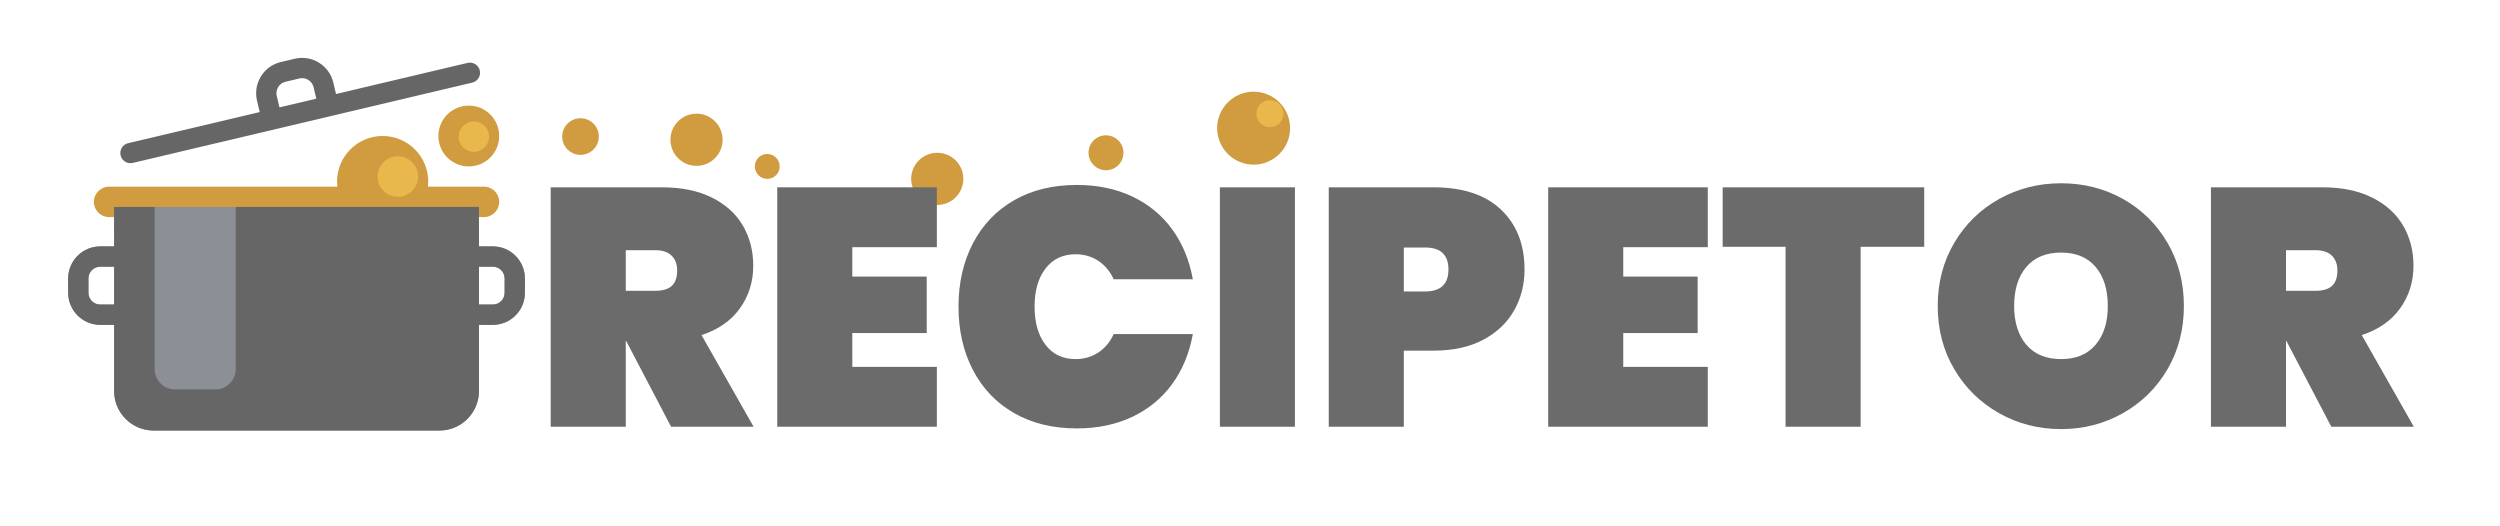 <?xml version="1.0" encoding="utf-8"?>
<!-- Generator: Adobe Illustrator 16.0.0, SVG Export Plug-In . SVG Version: 6.00 Build 0)  -->
<!DOCTYPE svg PUBLIC "-//W3C//DTD SVG 1.1//EN" "http://www.w3.org/Graphics/SVG/1.1/DTD/svg11.dtd">
<svg version="1.1" id="Capa_1" xmlns:x="http://ns.adobe.com/Extensibility/1.0/" xmlns:i="http://ns.adobe.com/AdobeIllustrator/10.0/" xmlns:graph="http://ns.adobe.com/Graphs/1.0/"
	 xmlns="http://www.w3.org/2000/svg" xmlns:xlink="http://www.w3.org/1999/xlink" x="0px" y="0px" width="532.332px"
	 height="111.997px" viewBox="0 0 532.332 111.997" enable-background="new 0 0 532.332 111.997" xml:space="preserve">
<g id="isotype" display="none">
	<path display="inline" fill="#77C4D3" d="M318.044,131.099v3.245c0,3.01-2.438,5.447-5.448,5.447h-60.058h-8.188
		c-3.008,0-5.447-2.438-5.447-5.447v-4.174h8.756h8.879h0.554h8.788h52.152C318.04,130.479,318.044,130.788,318.044,131.099z"/>
	<path display="inline" fill="#E6F6FF" d="M281.99,95.043c19.604,0,35.549,15.645,36.042,35.127H265.88h-8.788h-0.554h-8.879h-8.756
		v-20.676c0-7.979,6.469-14.451,14.451-14.451h9.757h8.996H281.99L281.99,95.043z M283.021,105.288c0,4.5,1.824,8.578,4.777,11.527
		c2.951,2.951,7.028,4.775,11.528,4.775h7.688C303.224,112.049,293.896,105.288,283.021,105.288z"/>
	<polygon display="inline" fill="#77C4D3" points="263.112,85.659 263.112,95.043 253.355,95.043 252.04,95.043 252.04,85.659 	"/>
	<path display="inline" d="M299.326,124.358h7.688c0.917,0,1.774-0.455,2.291-1.213c0.516-0.758,0.62-1.725,0.282-2.576
		c-2.09-5.259-5.663-9.749-10.337-12.982c-4.786-3.314-10.399-5.065-16.229-5.065c-1.527,0-2.768,1.239-2.768,2.769
		c0,5.096,1.984,9.885,5.588,13.484C289.443,122.375,294.232,124.358,299.326,124.358z M302.524,118.823h-3.197
		c-3.615,0-7.015-1.408-9.571-3.966c-1.841-1.839-3.087-4.116-3.641-6.599C292.919,109.167,298.901,113.034,302.524,118.823z"/>
	<path display="inline" d="M320.801,130.265c0.001-0.032,0.005-0.062,0.005-0.095c0-0.094-0.005-0.189-0.016-0.283
		c-0.309-10.079-4.45-19.508-11.679-26.567c-7.293-7.122-16.925-11.045-27.121-11.045h-7.115v-6.616
		c0-1.529-1.239-2.769-2.769-2.769c-1.527,0-2.768,1.239-2.768,2.769v6.617h-3.459v-6.617c0-1.529-1.24-2.769-2.77-2.769h-11.07
		c-1.528,0-2.768,1.239-2.768,2.769v7.11c-7.529,1.838-13.137,8.638-13.137,16.726v20.676v4.175c0,4.53,3.685,8.216,8.215,8.216
		h5.42v15.354h-2.494c-4.171,0-7.564,3.394-7.564,7.564v18.124c0,4.171,3.394,7.563,7.564,7.563h2.494v3.27
		c0,1.529,1.239,2.77,2.769,2.77c1.528,0,2.769-1.24,2.769-2.77v-3.27h2.494c4.17,0,7.563-3.394,7.563-7.563v-18.124
		c0-4.171-3.394-7.564-7.563-7.564h-2.494v-15.354h57.29c4.529,0,8.215-3.686,8.215-8.216v-3.246
		C320.811,130.82,320.807,130.542,320.801,130.265z M249.77,185.631h-2.494c-1.119,0-2.028-0.91-2.028-2.029v-18.124
		c0-1.119,0.91-2.028,2.028-2.028h2.494V185.631z M254.807,88.424h5.536v3.851h-5.536V88.424z M257.8,163.45
		c1.118,0,2.029,0.909,2.029,2.028v18.124c0,1.119-0.911,2.029-2.029,2.029h-2.494V163.45H257.8L257.8,163.45z M315.275,134.344
		c0,1.479-1.202,2.68-2.679,2.68h-68.245c-1.478,0-2.679-1.201-2.679-2.68v-1.405h5.987c1.528,0,2.768-1.239,2.768-2.769
		c0-1.527-1.239-2.768-2.768-2.768h-5.987v-17.908c0-6.441,5.242-11.683,11.684-11.683h9.757h18.88
		c17.24,0,31.263,12.785,33.082,29.591H265.88c-1.529,0-2.769,1.24-2.769,2.768c0,1.529,1.239,2.769,2.769,2.769h49.396
		L315.275,134.344L315.275,134.344z"/>
	<path display="inline" d="M257.091,127.403h-0.554c-1.528,0-2.769,1.24-2.769,2.768c0,1.529,1.239,2.769,2.769,2.769h0.554
		c1.529,0,2.768-1.239,2.768-2.769C259.86,128.643,258.62,127.403,257.091,127.403z"/>
</g>
<g id="Capa_2">
	<g id="Capa_3">
		<path fill="#D19B3F" d="M106.294,42.988c0,1.787-1.449,3.236-3.237,3.236h-1.079v2.16H24.3v-2.16h-1.076
			c-1.788,0-3.236-1.449-3.236-3.236s1.448-3.236,3.236-3.236h48.607c-0.038-0.355-0.062-0.715-0.062-1.08
			c0-5.366,4.347-9.713,9.71-9.713c5.364,0,9.709,4.347,9.709,9.713c0,0.365-0.021,0.725-0.059,1.08h11.925
			C104.844,39.752,106.294,41.201,106.294,42.988z M99.821,22.486c-3.573,0-6.472,2.897-6.472,6.474
			c0,3.575,2.898,6.476,6.472,6.476c3.575,0,6.473-2.9,6.473-6.476C106.294,25.383,103.396,22.486,99.821,22.486z"/>
		<path fill="#8C9096" d="M14.516,59.293v3.05c0,3.764,3.063,6.826,6.82,6.826H24.3v14.109c0,4.617,3.778,8.396,8.395,8.396h60.894
			c4.614,0,8.393-3.779,8.393-8.396V69.169h2.963c3.763,0,6.821-3.061,6.821-6.826v-3.05c0-3.763-3.06-6.824-6.821-6.824h-2.963
			V44.07h-77.68v8.399h-2.963C17.578,52.468,14.516,55.531,14.516,59.293z M101.98,64.851v-8.064h2.963
			c1.384,0,2.508,1.123,2.508,2.504v3.052c0,1.383-1.125,2.508-2.508,2.508L101.98,64.851L101.98,64.851L101.98,64.851z
			 M18.831,59.293c0-1.382,1.125-2.507,2.509-2.507h2.96v8.066h-2.963c-1.38,0-2.506-1.125-2.506-2.507v-3.055l0,0V59.293z"/>
		<g>
			<path fill="#666666" d="M14.516,59.293v3.05c0,3.764,3.063,6.826,6.82,6.826H24.3v14.109c0,4.617,3.778,8.396,8.395,8.396h60.894
				c4.614,0,8.393-3.779,8.393-8.396V69.169h2.963c3.763,0,6.821-3.061,6.821-6.826v-3.05c0-3.763-3.06-6.824-6.821-6.824h-2.963
				V44.07H50.194v34.531c0,2.385-1.933,4.317-4.313,4.317h-8.634c-2.381,0-4.313-1.933-4.313-4.317V44.07h-8.633v8.399h-2.963
				C17.578,52.468,14.516,55.531,14.516,59.293z M101.98,56.787h2.963c1.384,0,2.508,1.123,2.508,2.506v3.053
				c0,1.38-1.125,2.506-2.508,2.506h-2.963V56.787L101.98,56.787z M18.831,59.293c0-1.382,1.125-2.507,2.509-2.507h2.96v8.066
				h-2.963c-1.38,0-2.506-1.125-2.506-2.507v-3.055l0,0V59.293z"/>
			<path fill="#666666" d="M102.164,14.994c-0.276-1.159-1.438-1.877-2.599-1.604l-28.017,6.626l-0.577-2.44
				c-0.867-3.662-4.548-5.937-8.209-5.069l-2.97,0.7c-1.77,0.42-3.271,1.507-4.229,3.061c-0.96,1.553-1.258,3.385-0.841,5.153
				l0.578,2.44l-28.017,6.625c-1.161,0.273-1.879,1.438-1.604,2.598c0.235,0.996,1.119,1.662,2.097,1.662
				c0.165,0,0.332-0.02,0.5-0.059l72.281-17.095C101.719,17.318,102.437,16.156,102.164,14.994z M58.926,20.427
				c-0.153-0.646-0.044-1.318,0.311-1.893c0.355-0.572,0.903-0.975,1.554-1.125l2.966-0.703c1.345-0.317,2.7,0.52,3.017,1.863
				l0.577,2.44l-7.846,1.854L58.926,20.427z"/>
		</g>
		<path fill="#E9B84C" d="M89.033,37.592c0,2.384-1.935,4.315-4.315,4.315c-2.383,0-4.316-1.932-4.316-4.315
			c0-2.386,1.934-4.317,4.316-4.317C87.099,33.275,89.033,35.207,89.033,37.592z M100.9,25.863c-1.789,0-3.235,1.449-3.235,3.235
			c0,1.791,1.446,3.24,3.235,3.24c1.787,0,3.238-1.452,3.238-3.24C104.138,27.312,102.687,25.863,100.9,25.863L100.9,25.863z"/>
	</g>
	<g id="burbujas">
		<path fill="#D19B3F" d="M148.31,35.316c3.07,0,5.555-2.49,5.555-5.558s-2.484-5.554-5.555-5.554c-3.064,0-5.551,2.486-5.551,5.554
			S145.246,35.316,148.31,35.316z"/>
		<g id="Capa_4">
			<path fill="#D19B3F" d="M266.932,35.06c4.293,0,7.77-3.482,7.77-7.771c0-4.291-3.477-7.768-7.77-7.768
				c-4.285,0-7.764,3.477-7.764,7.768C259.168,31.576,262.647,35.06,266.932,35.06z"/>
			<path fill="#E9B84C" d="M270.406,21.324c-1.59,0-2.875,1.289-2.875,2.879c0,1.593,1.285,2.881,2.875,2.881
				c1.592,0,2.881-1.291,2.881-2.881S271.998,21.324,270.406,21.324L270.406,21.324z"/>
		</g>
		<path fill="#D19B3F" d="M199.571,43.642c3.07,0,5.556-2.49,5.556-5.557c0-3.068-2.484-5.555-5.556-5.555
			c-3.063,0-5.551,2.486-5.551,5.555C194.02,41.152,196.507,43.642,199.571,43.642z"/>
		<circle fill="#D19B3F" cx="235.503" cy="32.532" r="3.718"/>
		<circle fill="#D19B3F" cx="163.375" cy="35.436" r="2.651"/>
		<circle fill="#D19B3F" cx="123.61" cy="29.074" r="3.9"/>
	</g>
	<g enable-background="new    ">
		<path fill="#6B6B6B" d="M142.895,90.863l-9.576-18.288h-0.072v18.288h-15.984V39.887h23.76c4.128,0,7.656,0.732,10.584,2.195
			c2.927,1.465,5.124,3.456,6.588,5.977c1.463,2.52,2.196,5.363,2.196,8.531c0,3.409-0.948,6.434-2.844,9.072
			c-1.896,2.641-4.62,4.536-8.172,5.688l11.088,19.512H142.895z M133.247,61.918h6.336c1.536,0,2.688-0.348,3.456-1.044
			c0.767-0.695,1.152-1.787,1.152-3.275c0-1.344-0.396-2.4-1.188-3.168s-1.933-1.152-3.42-1.152h-6.336V61.918z"/>
		<path fill="#6B6B6B" d="M181.487,52.63v6.265h15.84v12.023h-15.84v7.2h18v12.744h-33.984V39.887h33.984V52.63H181.487z"/>
		<path fill="#6B6B6B" d="M207.156,51.838c2.04-3.935,4.956-6.995,8.748-9.18c3.792-2.184,8.255-3.276,13.392-3.276
			c4.416,0,8.363,0.828,11.844,2.484c3.479,1.656,6.311,3.996,8.496,7.021c2.184,3.023,3.636,6.552,4.356,10.584h-16.848
			c-0.769-1.68-1.861-2.988-3.276-3.925c-1.417-0.936-3.037-1.403-4.86-1.403c-2.688,0-4.813,1.008-6.372,3.023
			c-1.561,2.017-2.34,4.729-2.34,8.137s0.78,6.119,2.34,8.136c1.559,2.016,3.683,3.023,6.372,3.023c1.824,0,3.444-0.468,4.86-1.403
			c1.415-0.937,2.507-2.243,3.276-3.924h16.848c-0.72,4.031-2.172,7.56-4.356,10.584c-2.185,3.023-5.017,5.363-8.496,7.02
			c-3.481,1.656-7.429,2.484-11.844,2.484c-5.137,0-9.601-1.092-13.392-3.276c-3.792-2.184-6.708-5.243-8.748-9.18
			c-2.041-3.936-3.06-8.424-3.06-13.464S205.115,55.775,207.156,51.838z"/>
		<path fill="#6B6B6B" d="M275.735,39.887v50.976h-15.984V39.887H275.735z"/>
		<path fill="#6B6B6B" d="M322.39,66.13c-1.488,2.617-3.685,4.692-6.588,6.229c-2.904,1.537-6.42,2.304-10.548,2.304h-6.336v16.2
			h-15.984V39.887h22.32c6.239,0,11.027,1.584,14.364,4.752c3.335,3.168,5.004,7.416,5.004,12.743
			C324.622,60.599,323.877,63.515,322.39,66.13z M308.422,57.382c0-3.119-1.656-4.68-4.968-4.68h-4.536v9.36h4.536
			C306.766,62.063,308.422,60.503,308.422,57.382z"/>
		<path fill="#6B6B6B" d="M345.645,52.63v6.265h15.84v12.023h-15.84v7.2h18v12.744h-33.983V39.887h33.983V52.63H345.645z"/>
		<path fill="#6B6B6B" d="M409.725,39.887v12.672H396.19v38.304h-15.984V52.559h-13.392V39.887H409.725z"/>
		<path fill="#6B6B6B" d="M425.673,87.983c-4.009-2.256-7.189-5.375-9.54-9.36c-2.353-3.983-3.528-8.471-3.528-13.464
			c0-4.991,1.176-9.479,3.528-13.464c2.351-3.983,5.531-7.092,9.54-9.324c4.007-2.231,8.411-3.348,13.212-3.348
			c4.799,0,9.191,1.116,13.176,3.348c3.983,2.232,7.14,5.341,9.468,9.324c2.328,3.984,3.492,8.473,3.492,13.464
			c0,4.993-1.164,9.48-3.492,13.464c-2.328,3.985-5.496,7.104-9.504,9.36c-4.008,2.257-8.388,3.384-13.14,3.384
			C434.084,91.367,429.68,90.24,425.673,87.983z M446.229,73.403c1.729-2.04,2.592-4.788,2.592-8.244
			c0-3.503-0.863-6.275-2.592-8.315c-1.728-2.04-4.176-3.061-7.344-3.061c-3.217,0-5.688,1.021-7.416,3.061
			c-1.729,2.04-2.592,4.813-2.592,8.315c0,3.456,0.863,6.204,2.592,8.244c1.728,2.041,4.199,3.06,7.416,3.06
			C442.053,76.462,444.501,75.444,446.229,73.403z"/>
		<path fill="#6B6B6B" d="M496.412,90.863l-9.576-18.288h-0.071v18.288h-15.984V39.887h23.76c4.127,0,7.656,0.732,10.584,2.195
			c2.928,1.465,5.123,3.456,6.588,5.977c1.465,2.52,2.195,5.363,2.195,8.531c0,3.409-0.947,6.434-2.844,9.072
			c-1.896,2.641-4.619,4.536-8.172,5.688l11.088,19.512H496.412z M486.765,61.918h6.336c1.535,0,2.688-0.348,3.456-1.044
			c0.767-0.695,1.151-1.787,1.151-3.275c0-1.344-0.396-2.4-1.188-3.168s-1.933-1.152-3.42-1.152h-6.336V61.918z"/>
	</g>
</g>
</svg>
